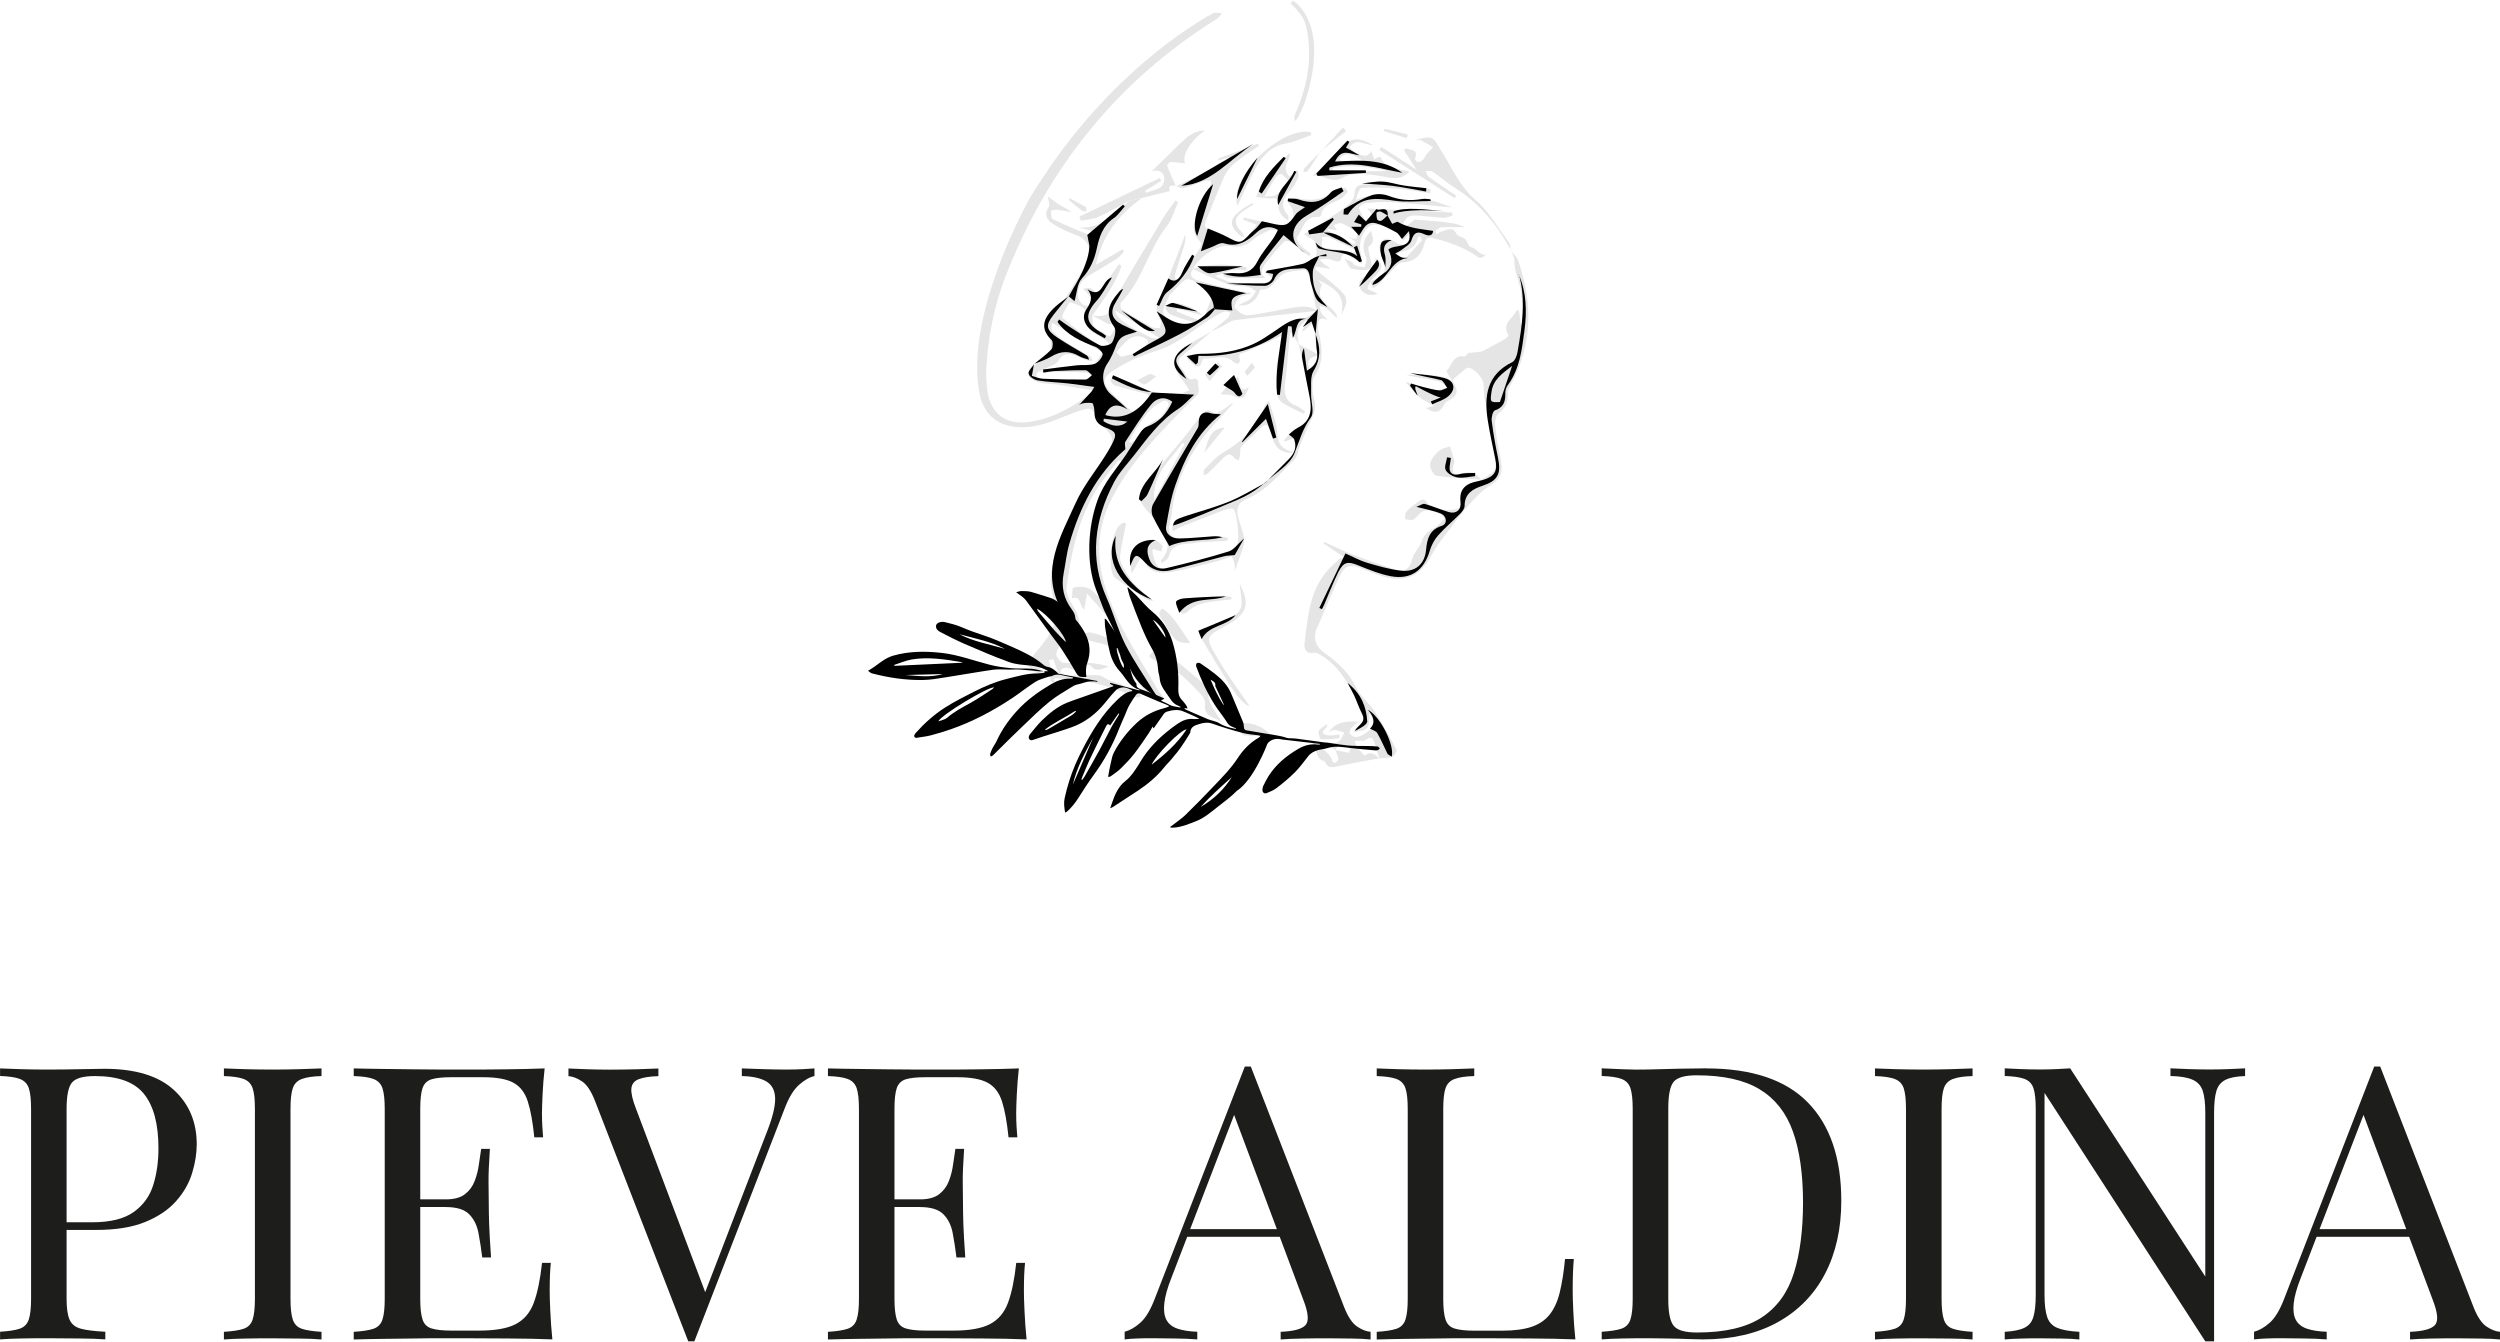 <svg id="Layer_2" xmlns="http://www.w3.org/2000/svg" viewBox="0 0 326.59 175.15" width="326" height="175"><defs><style>.cls-1{fill:#e5e5e5;}.cls-2{fill:#1d1d1b;}</style></defs><g id="LOGO"><path class="cls-2" d="m0,139.49c.7.03,1.62.07,2.75.1,1.13.03,2.25.05,3.35.05,1.57,0,3.07-.02,4.5-.05,1.43-.03,2.45-.05,3.05-.05,4.03,0,7.05.92,9.05,2.75,2,1.83,3,4.2,3,7.1,0,1.2-.2,2.46-.6,3.77-.4,1.32-1.09,2.53-2.08,3.65-.98,1.12-2.33,2.03-4.02,2.73-1.7.7-3.85,1.05-6.45,1.05h-4.8v-1h4.3c2.37,0,4.18-.45,5.43-1.35s2.1-2.08,2.55-3.55c.45-1.47.67-3.05.67-4.75,0-3.17-.62-5.53-1.88-7.1-1.25-1.57-3.39-2.35-6.42-2.35-1.53,0-2.53.28-3,.85-.47.57-.7,1.72-.7,3.45v24.8c0,1.2.12,2.1.38,2.7s.74,1,1.48,1.2c.73.2,1.8.33,3.2.4v1c-.87-.07-1.97-.11-3.3-.12-1.33-.02-2.68-.03-4.05-.03s-2.52,0-3.65.03c-1.13.02-2.05.06-2.75.12v-1c1.13-.07,1.99-.2,2.57-.4.58-.2.98-.6,1.18-1.2.2-.6.3-1.5.3-2.7v-24.8c0-1.23-.1-2.14-.3-2.73-.2-.58-.59-.98-1.18-1.2-.58-.22-1.44-.34-2.57-.38v-1Z"/><path class="cls-2" d="m42,139.49v1c-1.13.03-1.99.16-2.57.38-.58.22-.98.62-1.18,1.2-.2.58-.3,1.49-.3,2.73v24.8c0,1.2.1,2.1.3,2.7.2.6.59,1,1.18,1.2.58.2,1.44.33,2.57.4v1c-.77-.07-1.72-.11-2.88-.12-1.15-.02-2.31-.03-3.47-.03-1.3,0-2.52,0-3.65.03-1.13.02-2.05.06-2.75.12v-1c1.13-.07,1.99-.2,2.58-.4.58-.2.98-.6,1.17-1.2.2-.6.3-1.5.3-2.7v-24.8c0-1.23-.1-2.14-.3-2.73-.2-.58-.59-.98-1.17-1.2s-1.44-.34-2.58-.38v-1c.7.03,1.62.07,2.75.1s2.35.05,3.65.05c1.17,0,2.33-.02,3.47-.05,1.15-.03,2.11-.07,2.88-.1Z"/><path class="cls-2" d="m71.15,139.49c-.13,1.17-.22,2.3-.27,3.4-.05,1.1-.08,1.93-.08,2.5,0,.6.02,1.17.05,1.72.03.55.07,1.01.1,1.38h-1.15c-.2-1.97-.48-3.53-.85-4.68-.37-1.15-.99-1.97-1.88-2.45-.88-.48-2.21-.72-3.97-.72h-4.15c-1.13,0-1.99.09-2.57.27-.58.18-.98.57-1.18,1.15-.2.58-.3,1.49-.3,2.73v24.8c0,1.2.1,2.1.3,2.7.2.6.59.99,1.18,1.17.58.18,1.44.28,2.57.28h3.65c2.1,0,3.69-.28,4.78-.85,1.08-.57,1.87-1.49,2.35-2.78.48-1.28.84-3.03,1.08-5.22h1.15c-.1.9-.15,2.1-.15,3.6,0,.63.02,1.54.08,2.72.05,1.18.14,2.41.27,3.68-1.7-.07-3.62-.11-5.75-.12-2.13-.02-4.03-.03-5.7-.03h-2.82c-1.15,0-2.39,0-3.73.03-1.33.02-2.68.03-4.05.05-1.37.02-2.67.04-3.9.08v-1c1.13-.07,1.99-.2,2.58-.4.58-.2.98-.6,1.17-1.2.2-.6.3-1.5.3-2.7v-24.8c0-1.23-.1-2.14-.3-2.73-.2-.58-.59-.98-1.17-1.2s-1.44-.34-2.58-.38v-1c1.23.03,2.53.06,3.9.07,1.37.02,2.72.03,4.05.05,1.33.02,2.58.03,3.73.03h2.82c1.53,0,3.28,0,5.23-.03,1.95-.02,3.69-.06,5.22-.12Zm-8.6,17.1v1h-9.15v-1h9.15Zm1.45-6.6c-.13,1.9-.19,3.35-.18,4.35s.03,1.92.03,2.75.02,1.75.05,2.75.12,2.45.25,4.35h-1.15c-.13-1.07-.29-2.11-.48-3.12-.18-1.02-.58-1.85-1.2-2.5-.62-.65-1.66-.97-3.12-.97v-1c1.1,0,1.94-.22,2.53-.67.58-.45,1.01-1.02,1.28-1.73.27-.7.45-1.42.55-2.17.1-.75.2-1.43.3-2.03h1.15Z"/><path class="cls-2" d="m106.4,139.49v1c-.63.13-1.31.52-2.02,1.15-.72.63-1.36,1.7-1.92,3.2l-11.75,30.3h-.8l-12.2-31.45c-.5-1.27-1.07-2.11-1.7-2.52-.63-.42-1.22-.64-1.75-.67v-1c.67.03,1.49.07,2.47.1s1.94.05,2.88.05c1.3,0,2.52-.02,3.65-.05,1.13-.03,2.05-.07,2.75-.1v1c-1.13.03-1.99.17-2.58.4-.58.23-.9.64-.95,1.22-.05.58.14,1.44.58,2.57l9.3,24.65-.8.85,8.7-22.6c.7-1.8,1.03-3.21,1-4.22-.03-1.02-.42-1.74-1.15-2.18-.73-.43-1.8-.67-3.2-.7v-1c.97.03,1.95.07,2.95.1s1.93.05,2.8.05,1.58-.02,2.15-.05c.57-.03,1.1-.07,1.6-.1Z"/><path class="cls-2" d="m133.1,139.49c-.13,1.17-.22,2.3-.27,3.4-.05,1.1-.08,1.93-.08,2.5,0,.6.02,1.17.05,1.72.03.55.07,1.01.1,1.38h-1.15c-.2-1.97-.48-3.53-.85-4.68-.37-1.15-.99-1.97-1.88-2.45-.88-.48-2.21-.72-3.97-.72h-4.15c-1.13,0-1.99.09-2.57.27-.58.18-.98.57-1.18,1.15-.2.58-.3,1.49-.3,2.73v24.8c0,1.2.1,2.1.3,2.7.2.6.59.99,1.18,1.17.58.18,1.44.28,2.57.28h3.65c2.1,0,3.69-.28,4.78-.85,1.08-.57,1.87-1.49,2.35-2.78.48-1.28.84-3.03,1.08-5.22h1.15c-.1.9-.15,2.1-.15,3.6,0,.63.02,1.54.08,2.72.05,1.18.14,2.41.27,3.68-1.7-.07-3.62-.11-5.75-.12-2.13-.02-4.03-.03-5.7-.03h-2.82c-1.15,0-2.39,0-3.73.03-1.33.02-2.68.03-4.05.05-1.37.02-2.67.04-3.9.08v-1c1.13-.07,1.99-.2,2.58-.4.58-.2.98-.6,1.17-1.2.2-.6.3-1.5.3-2.7v-24.8c0-1.23-.1-2.14-.3-2.73-.2-.58-.59-.98-1.17-1.2s-1.44-.34-2.58-.38v-1c1.23.03,2.53.06,3.9.07,1.37.02,2.72.03,4.05.05,1.33.02,2.58.03,3.73.03h2.82c1.53,0,3.28,0,5.23-.03,1.95-.02,3.69-.06,5.22-.12Zm-8.6,17.1v1h-9.15v-1h9.15Zm1.45-6.6c-.13,1.9-.19,3.35-.18,4.35s.03,1.92.03,2.75.02,1.75.05,2.75.12,2.45.25,4.35h-1.15c-.13-1.07-.29-2.11-.48-3.12-.18-1.02-.58-1.85-1.2-2.5-.62-.65-1.66-.97-3.12-.97v-1c1.1,0,1.94-.22,2.53-.67.58-.45,1.01-1.02,1.28-1.73.27-.7.45-1.42.55-2.17.1-.75.2-1.43.3-2.03h1.15Z"/><path class="cls-2" d="m163.4,139.24l12.2,31.45c.5,1.27,1.07,2.11,1.7,2.53.63.42,1.22.64,1.75.68v1c-.67-.07-1.48-.11-2.45-.12-.97-.02-1.93-.03-2.9-.03-1.3,0-2.52,0-3.65.03-1.13.02-2.05.06-2.75.12v-1c1.7-.07,2.78-.36,3.25-.88.47-.52.37-1.62-.3-3.33l-9.3-24.85.8-.65-8.7,22.6c-.53,1.33-.85,2.46-.95,3.38-.1.92,0,1.64.28,2.17s.77.92,1.45,1.15c.68.23,1.54.37,2.58.4v1c-.93-.07-1.91-.11-2.93-.12-1.02-.02-1.96-.03-2.82-.03s-1.54,0-2.12.03c-.58.02-1.12.06-1.62.12v-1c.67-.17,1.35-.56,2.05-1.18.7-.62,1.33-1.67,1.9-3.17l11.75-30.3h.8Zm6.1,21.25v1h-14.9l.5-1h14.4Z"/><path class="cls-2" d="m192.59,139.49v1c-1.13.03-1.99.16-2.57.38-.58.22-.98.62-1.18,1.2-.2.58-.3,1.49-.3,2.73v24.8c0,1.2.1,2.1.3,2.7.2.6.59.99,1.18,1.17.58.18,1.44.28,2.57.28h3.65c1.57,0,2.84-.17,3.83-.5.98-.33,1.77-.86,2.35-1.58.58-.72,1.03-1.67,1.33-2.88s.53-2.67.7-4.4h1.15c-.1,1.03-.15,2.4-.15,4.1,0,.63.02,1.54.08,2.72.05,1.18.14,2.41.27,3.68-1.7-.07-3.62-.11-5.75-.12-2.13-.02-4.03-.03-5.7-.03h-2.82c-1.15,0-2.39,0-3.73.03-1.33.02-2.68.03-4.05.05-1.37.02-2.67.04-3.9.08v-1c1.13-.07,1.99-.2,2.58-.4.58-.2.98-.6,1.17-1.2.2-.6.3-1.5.3-2.7v-24.8c0-1.23-.1-2.14-.3-2.73-.2-.58-.59-.98-1.17-1.2s-1.44-.34-2.58-.38v-1c.7.03,1.62.07,2.75.1s2.35.05,3.65.05c1.17,0,2.33-.02,3.47-.05,1.15-.03,2.11-.07,2.88-.1Z"/><path class="cls-2" d="m222.89,139.49c5.97,0,10.4,1.49,13.3,4.47,2.9,2.98,4.35,7.26,4.35,12.83,0,3.63-.71,6.81-2.12,9.52-1.42,2.72-3.48,4.83-6.18,6.33-2.7,1.5-5.97,2.25-9.8,2.25-.5,0-1.17-.02-2-.05s-1.69-.06-2.58-.07c-.88-.02-1.69-.03-2.42-.03-1.17,0-2.32,0-3.45.03-1.13.02-2.05.06-2.75.12v-1c1.13-.07,1.99-.2,2.58-.4.58-.2.98-.6,1.17-1.2.2-.6.3-1.5.3-2.7v-24.8c0-1.23-.1-2.14-.3-2.73-.2-.58-.59-.98-1.17-1.2s-1.44-.34-2.58-.38v-1c.7.03,1.62.07,2.75.12,1.13.05,2.25.06,3.35.03,1.17-.03,2.48-.07,3.95-.1,1.47-.03,2.67-.05,3.6-.05Zm-1.25.9c-1.53,0-2.53.28-3,.85s-.7,1.72-.7,3.45v25c0,1.73.24,2.88.73,3.45.48.57,1.49.85,3.02.85,3.63,0,6.45-.66,8.45-1.97s3.4-3.24,4.2-5.78,1.2-5.62,1.2-9.25-.44-6.83-1.33-9.28c-.88-2.45-2.33-4.28-4.35-5.5s-4.76-1.82-8.22-1.82Z"/><path class="cls-2" d="m257.69,139.49v1c-1.13.03-1.99.16-2.57.38-.58.22-.98.62-1.18,1.2-.2.58-.3,1.49-.3,2.73v24.8c0,1.2.1,2.1.3,2.7.2.6.59,1,1.18,1.2.58.2,1.44.33,2.57.4v1c-.77-.07-1.72-.11-2.88-.12-1.15-.02-2.31-.03-3.47-.03-1.3,0-2.52,0-3.65.03-1.13.02-2.05.06-2.75.12v-1c1.13-.07,1.99-.2,2.58-.4.58-.2.98-.6,1.17-1.2.2-.6.3-1.5.3-2.7v-24.8c0-1.23-.1-2.14-.3-2.73-.2-.58-.59-.98-1.17-1.2s-1.44-.34-2.58-.38v-1c.7.03,1.62.07,2.75.1s2.35.05,3.65.05c1.17,0,2.33-.02,3.47-.05,1.15-.03,2.11-.07,2.88-.1Z"/><path class="cls-2" d="m293.29,139.49v1c-1.13.03-1.99.2-2.58.5-.58.3-.97.78-1.17,1.45-.2.67-.3,1.62-.3,2.85v29.85h-1.15l-21-32.45v26.4c0,1.2.11,2.14.33,2.83.22.68.65,1.17,1.3,1.45.65.28,1.62.46,2.92.53v1c-.6-.07-1.38-.11-2.35-.12-.97-.02-1.88-.03-2.75-.03s-1.67,0-2.53.03c-.85.02-1.56.06-2.12.12v-1c1.13-.07,1.99-.24,2.58-.53s.98-.77,1.17-1.45c.2-.68.3-1.62.3-2.83v-24.3c0-1.23-.1-2.14-.3-2.73-.2-.58-.59-.98-1.17-1.2s-1.44-.34-2.58-.38v-1c.57.03,1.28.07,2.12.1.85.03,1.69.05,2.53.05.73,0,1.43-.02,2.1-.05s1.27-.07,1.8-.1l17.65,27.2v-21.4c0-1.23-.11-2.18-.33-2.85-.22-.67-.65-1.15-1.3-1.45-.65-.3-1.62-.47-2.92-.5v-1c.6.03,1.39.07,2.38.1.98.03,1.89.05,2.72.05s1.73-.02,2.58-.05c.85-.03,1.54-.07,2.08-.1Z"/><path class="cls-2" d="m310.94,139.24l12.2,31.45c.5,1.27,1.07,2.11,1.7,2.53.63.42,1.22.64,1.75.68v1c-.67-.07-1.48-.11-2.45-.12-.97-.02-1.93-.03-2.9-.03-1.3,0-2.52,0-3.65.03-1.13.02-2.05.06-2.75.12v-1c1.7-.07,2.78-.36,3.25-.88.47-.52.37-1.62-.3-3.33l-9.3-24.85.8-.65-8.7,22.6c-.53,1.33-.85,2.46-.95,3.38-.1.92,0,1.64.28,2.17s.77.92,1.45,1.15c.68.23,1.54.37,2.58.4v1c-.93-.07-1.91-.11-2.93-.12-1.02-.02-1.96-.03-2.82-.03s-1.54,0-2.12.03c-.58.02-1.12.06-1.62.12v-1c.67-.17,1.35-.56,2.05-1.18.7-.62,1.33-1.67,1.9-3.17l11.75-30.3h.8Zm6.1,21.25v1h-14.9l.5-1h14.4Z"/><path class="cls-1" d="m133.87,27.02c.66-1.35,1.51-2.61,2.34-3.87,10-15.28,22.32-21.53,22.32-21.53.32-.12.74.02,1.11.05-.23.25-.43.56-.71.73-13.01,8.15-22.12,19.51-27.63,33.78-1.45,3.77-2.21,7.73-2.45,11.77-.06.98.02,1.97.13,2.94.35,2.94,2.34,4.55,5.29,4.17,3.18-.41,5.88-1.92,8.71-4.11-1.83-.3-3.33-.57-4.84-.79-.81-.12-1.65-.09-2.43-.3-.51-.13-1.35-.62-1.32-.84.09-.57.5-1.14.92-1.59.55-.59,1.34-.98,1.79-1.63.26-.37.26-1.19.02-1.61-.88-1.6-1.03-2.62.41-3.69,2.05-1.52,2.79-3.88,4.3-5.74,1.03-1.26.69-3.46-1.24-4.14-1-.35-1.98-.82-2.88-1.36-.86-.52-1.45-1.21-.69-2.33.18-.27-.08-.83-.15-1.37.59.43,1.07.84,1.61,1.16.5.3,1.06.52,1.52.93-.63-.12-1.26-.26-1.9-.34-.27-.03-.55.09-.83.14.07.37.03.98.24,1.08,1.54.75,3.13,1.41,4.72,2.07.1.04.31-.16.46-.24-.12-.13-.22-.34-.36-.38-.42-.11-.86-.16-1.32-.34,2.94.19,4.59-1.95,6.55-3.51.53-.11,1.06-.22,1.59-.33-2.93,2.14-5.14,4.77-5.98,8.71,1.33-.78,2.4-1.4,3.46-2.02l.22.27c-.31.32-.57.71-.93.94-1.24.79-2.51,1.52-3.76,2.28-1.43.86-1.82,2.82-.71,3.72.21.17.81.23.87.13.17-.29.32-.77.18-1.03-.22-.44-.67-.76-1.02-1.14.47-.16.98-.19,1.21.05.62.66.93.36,1.32-.21.7-1.04,1.44-2.05,2.16-3.07.11.07.22.14.34.21-.79,2.43-2.38,4.44-3.82,6.52.05.44-.03.96.18,1.3.21.35.67.61,1.07.78.47.2.98,1.19,1.51-.06.5-1.16-.55-.81-.93-1.06-.59-.38-1.24-.67-1.87-.99,1.35.2,2.54.13,2.66-1.66,0-.07.09-.13.14-.2,2.17-3.64,4.33-7.28,6.52-10.91.48-.79,1.06-1.51,1.6-2.26.11.08.22.15.33.23-.49,1.07-.79,2.27-1.5,3.17-2.39,3.06-3.16,7.07-5.93,9.9-.15.15-.13.77.01.87,1.3.84,2.63,1.63,3.99,2.38.29.16.7.09,1.06.13.03-.37.22-.85.06-1.11-.76-1.18-.49-2.23.17-3.32.33-.55.52-1.2.76-1.81.77-1.99,1.54-3.97,2.31-5.96.11.63-.05,1.17-.22,1.7-.38,1.17-.77,2.33-1.12,3.51-.06.2.05.45.08.68.23-.13.55-.2.69-.39.87-1.25,1.72-2.52,2.53-3.8.12-.2.14-.66,0-.79-1.26-1.2-.87-2.56-.34-3.87.46-1.14,1.09-2.2,1.62-3.31.11-.23.1-.51.15-.77-.28,0-.58-.07-.83.01-.93.3-1.84.69-2.79.95-.28.08-.64-.18-.96-.28l-.02.03c2.38-1.13,4.77-2.26,7.15-3.39-.05-.13-.11-.26-.16-.39-.47.13-.94.26-1.42.4-.03-.08-.05-.15-.08-.23,1.75-.65,3.49-1.31,5.24-1.96.04.09.08.17.12.26-1.1.78-2.25,1.51-3.29,2.38-.54.45-1,1.08-1.28,1.72-.83,1.86-1.56,3.76-2.33,5.64-.3.74-.24,1.12.72,1.32.97.21,1.88.76,2.78,1.23.87.45,1.6.64,2.14-.45.26-.53.63-1,.95-1.5-.58-.22-1.17-.45-1.75-.67.02-.09.04-.18.06-.27,1.38.3,2.75.66,4.15.86.66.09,1.66.11,1.98-.28.54-.64.5-1.61-.22-2.34-.11-.12-.2-.47-.18-.48.28-.14.58-.34.86-.33.64.03,1.28.23,1.93.24,1.26.02,2.41-.3,3.38-1.21.3-.28.86-.31,1.32-.36.11-.01.41.5.37.55-.29.35-.61.72-1,.95-.95.55-2.22.69-2.48,2.07-.02.11-.24.26-.35.25-1.9-.14-2.02,1.65-2.82,2.67-.11.14.19.74.44,1,.41.43.93.76,1.4,1.14-.08.11-.16.22-.24.32-.79-.62-1.57-1.28-2.39-1.85-.22-.15-.76-.19-.9-.04-.79.83-1.51,1.72-2.24,2.61-.63.77-1,1.55-.15,2.14-1.42,0-2.96.01-4.5,0-.4,0-.8-.11-1.2-.46.72-.05,1.44-.16,2.16-.12,1.17.07,1.88-.4,2.47-1.41.68-1.15,1.6-2.16,2.37-3.26.18-.26.2-.64.3-.96-.36-.03-.77-.2-1.06-.07-.74.33-1.5.69-2.11,1.21-.9.79-1.8,1.14-3.02.88-1.52-.32-4.08,1.34-4.92,3.03,0,0,.05-.04.05-.04-.73.93.13,1.38.68,1.54,1.95.57,3.94.99,5.92,1.45.34.08.7.1,1.05.15-.55.33-1.2.26-1.55.54-.38.31-.81,1.24-.67,1.4.44.48,1.17,1.04,1.73.98,1.91-.2,3.78-.66,5.68-.98,1.13-.19,2.27-.37,3.31.37l.05.02c-3.58.4-7.16.76-10.73,1.22-.63.08-1.2.58-1.81.87-.44.21-.88.42-1.32.62.73-.59,1.48-1.16,2.19-1.79.18-.16.22-.47.33-.71-.26-.04-.56-.19-.78-.11-.46.16-.88.41-1.3.66-2.47,1.48-4.6,3.51-7.45,4.41-1.75.55-3.49,1.26-5.07,2.19-2.38,1.4-2.32,1.99-.53,3.74.73.71,1.49,1.38,2.27,2.04.11.09.45.06.56-.04.47-.44.9-.94,1.35-1.4.42-.44.46-.75-.23-.92-1.29-.32-2.59-.64-3.87-1.02-.27-.08-.45-.44-.68-.68.26-.16.58-.5.78-.44.85.25,1.71.56,2.5.96,1.71.87,3.47,1.5,5.41,1.38.57-.04,1.12-.4,1.68-.61-.28-.42-.51-.89-.84-1.26-1.44-1.62-1.43-3.02.27-4.34,1.05-.82,2.3-1.39,3.46-2.07-1.12.94-2.2,1.93-3.37,2.79-1.06.79-1.24,1.3-.34,2.29.41.45.5,1.56,1.6,1.03.04-.02.41.37.37.51-.13.6.45,1.16-.29,1.86-2.43,2.35-4.8,4.78-6.98,7.36-1.54,1.83-2.91,3.87-4.01,5.99-2.02,3.9-2.09,8.04-.65,12.16.58,1.66,1.23,3.31,2.06,4.86,1.48,2.76,3.13,5.44,4.71,8.15.04.07.11.12.16.18.22.29.44.58.65.87-.44-.1-.94-.11-1.33-.31-1.62-.85-2.52-2.25-3.29-3.89-.76-1.61-2.11-2.78-3.98-3.16-.52-.1-1.05-.22-1.53-.44-.23-.11-.34-.48-.5-.73.27-.08.57-.27.81-.22,1.51.31,2.94.78,3.88,2.14.12.18.33.3.68.32-.65-1.36-1.17-2.79-1.97-4.04-.76-1.19-1.82-2.19-2.93-3.49-.16.89-.26,1.41-.39,2.12-.64-.6-.37-1.89-1.58-1.49.05-.49.02-1.38.17-1.41.62-.12,1.36-.16,1.93.08.61.26,1.06.87,1.78,1.49-2.67-6.64-2.12-12.63,2.65-17.99-.13-.08-.26-.15-.4-.23-.78.98-1.62,1.92-2.33,2.94-2.87,4.12-3.88,8.89-4.51,13.74-.11.83.51,1.86,1.02,2.65.83,1.32.9,2.84-.04,4.01-.78.97-.69,1.33.45,1.84.07.03.18.02.23.08.2.2.38.42.56.63-.29-.05-.63-.04-.87-.18-.45-.27-.83-.66-1.28-.96-.31-.21-.67-.33-1.01-.5-.15.41-.48.86-.39,1.21.11.4.55.97.9,1.01.95.12,1.94-.06,2.91-.01,1.02.04,2.03.2,3.02.49-.82.32-1.64.84-2.38-.11-.08-.11-.54-.11-.65,0-.72.74-1.48.63-2.33.3-.21-.08-.54.04-.76.16-.12.07-.2.47-.16.49.26.16.57.37.86.37,1.35,0,2.7-.12,4.04-.06.47.02.92.44,1.4.64.56.23,1.16.36,1.7.61.84.39,1.64.85,2.46,1.3.03.02-.01.29-.04.29-.23.02-.5.09-.69,0-3.28-1.46-6.68-2.35-10.29-2.41-.08,0-.16-.02-.24-.03-.02.22-.05.43-.07.65-.16-.13-.41-.24-.46-.41-.07-.21.13-.56.02-.7-.32-.41-.73-.76-1.1-1.13-.12.09-.23.18-.35.28.15.39.29.79.5,1.33-.43-.34-.76-.6-1.1-.86-1.35-1.07-1.2-.95-.11-2.26,1.17-1.41,2.46-2.85,2.84-4.72.15-.75-.05-1.63-.27-2.4-.44-1.58-.52-3.13-.1-4.73,1.26-4.76,3.13-9.23,6.21-13.14.43-.54.72-1.19,1.09-1.78.69-1.12.5-1.88-.51-2.75-.52-.45-1-1.06-1.23-1.7-.27-.74-.67-1.03-1.36-.84-.9.25-1.78.58-2.64.93-2.13.87-4.23,1.69-6.65,1.37-2.42-.32-3.8-1.75-4.41-3.89-2.28-9.97,5.84-24.76,5.84-24.76Zm1.63,21.52c1.96-.29,3.93-.58,5.89-.87.52-.08,1.17.03,1.54-.24.47-.34.72-.98,1.06-1.49-.36-.21-.73-.42-1.09-.64-1.6-.95-3.2-1.9-4.8-2.85-.22-.13-.46-.25-.69-.37,0,.36-.16.85.02,1.05.49.53,1.08,1,1.69,1.39,1.06.68,2.18,1.28,3.26,1.94.17.11.25.37.37.56-.21,0-.44.07-.63,0-.5-.17-.98-.4-1.48-.59-.95-.36-1.78-.48-2.4.65-.21.39-.84.57-1.29.81-.46.24-.94.44-1.41.66-.48.97.42.8.78.82,1.92.1,3.84.14,5.76.16.19,0,.37-.25.56-.39-.17-.17-.33-.48-.51-.5-.84-.09-1.7-.14-2.55-.14-1.36-.01-2.72.02-4.08.03Zm18.29-8.32c-.03.13-.05.25-.08.38.83.34,1.64.7,2.48,1.01.72.26,1.15,0,1.34-.77.17-.66.52-1.27.71-1.92.07-.22,0-.63-.16-.75-.92-.67-1.86-1.69-2.85-1.77-.7-.05-1.5,1.21-2.26,1.88-.03.03-.09.03-.1.06-.33.81-1.03,1.71-.89,2.43.22,1.09,2.6,1.73,3.91,1.24-1.04-.34-2.01-.61-2.94-.99-.31-.12-.5-.52-.75-.79.3-.24.57-.61.91-.7.86-.24,3.21.72,3.96,1.57-1.15-.3-2.22-.59-3.29-.87Zm-11.99.93c.26-.87-.46-1.16-1.15-1.45-.31-.13-.9-.35-.95-.27-.38.65-1.09,1.82-.93,1.96,1.48,1.3,3.08,2.47,4.73,3.56.36.24,1.04-.01,1.57-.04-.37-.3-.71-.65-1.12-.88-1.12-.62-2.34-1.13-2.15-2.88Zm5.69,16.45l.29.17c.16-.12.37-.2.47-.36.74-1.22,1.7-2.13,3.04-2.74.58-.27.92-1.1,1.33-1.71.08-.13.03-.48-.08-.56-.16-.12-.5-.18-.64-.09-.61.38-1.27.75-1.74,1.28-.7.79-1.28,1.69-1.87,2.57-.31.45-.53.97-.79,1.45Zm-1.68-11.7c.37.35.55.63.67.61,1.29-.25,2.55-.59,3.43-1.67.1-.12.05-.54-.07-.61-1-.64-1.94-.48-2.77.33-.39.38-.75.8-1.26,1.35Zm-.12-5.42q.08,1.35,4.6,3.51c.37.17.84.12,1.34.19-2.1-1.31-4.02-2.5-5.94-3.7Zm-8.14,47.56c.23-.08.46-.15.68-.23-.21-.6-.41-1.21-.64-1.8,0-.01-.57.17-.57.18.15.62.34,1.23.53,1.85Z"/><path class="cls-1" d="m160.91,72.56c-.65.23-1.29.51-1.96.68-2.02.51-4.04,1.09-6.09,1.42-1.28.2-2.66.12-3.36-1.38-.09-.19-.35-.31-.53-.46-.12.22-.24.43-.36.65-.23.41-.46.82-.76,1.35-.53-2.67.61-4.43,2.8-4.42.41,0,.86.45,1.2.78.11.1-.08.51-.14.78-.2-.07-.41-.13-.61-.19-.18-.05-.36-.09-.54-.14,0,.19-.01.39.03.57.43,1.95.84,2.3,2.86,1.88,2.08-.43,4.14-.99,6.17-1.62,1.95-.61,2.29-1.24,2.1-3.28-.03-.37-.05-.74-.11-1.1-.32-1.98-.39-2.03-2.18-1.35-1.68.64-3.35,1.29-5.02,1.95-.39.16-.75.41-1.19.65-.35-.89.3-1.34.93-1.63.85-.39,1.76-.67,2.68-.89,4.6-1.11,8.51-3.37,11.67-6.89.24-.27.41-.61.61-.91h0c.03-.07.1-.15.09-.22-.03-.55-.08-1.11-.13-1.66-.4.16-.8.31-1.19.47-.06-.05-.12-.1-.18-.16.33-.32.61-.77,1-.94,2.51-1.08,2.82-3.07,2.32-5.41-.45-2.07-.91-4.13-1.37-6.19.91.47,1.83.93,2.74,1.4-.39.12-.81.18-1.14.39-.2.12-.34.46-.36.71-.02.25.15.51.24.77.25-.18.58-.31.72-.55.24-.4.36-.88.53-1.33-.15-.31-.38-.61-.42-.94-.14-1.06-.22-2.13-.34-3.37-.56.5-.96.85-1.35,1.21-.05-.04-.09-.09-.14-.13.23-.42.46-.83.77-1.39-1.31.62-1.67,1.76-1.2,3.27-.36-.57-.71-1.15-1.05-1.68-.02.06-.13.3-.16.55-.21,2.12-.36,4.25-.63,6.36-.18,1.38.22,2.3,1.56,2.8.39.14.72.47,1.08.71-.06.1-.11.2-.17.3-.92-.46-1.88-.87-2.76-1.41-.34-.21-.69-.72-.69-1.09.02-1.86-.47-3.77.36-5.58.08-.19.19-.38.2-.58.03-.52.02-1.04.02-1.56-.42.2-.84.4-1.26.59-1.11.5-2.23.98-3.33,1.49-.44.21-1.27.13-.89,1.07.05.13-.13.49-.23.5-.2.02-.46-.07-.61-.21-1.17-1.13-2.55-.39-3.84-.44-.08,0-.23.14-.25.23-.24,1.09-.76.92-1.39.33-.22-.2-.43-.41-.65-.62.34-.19.66-.51,1.01-.54,1.34-.13,2.71-.04,4.04-.26,2.56-.42,4.97-1.16,7.04-2.95.94-.81,2.36-1.04,3.54-1.58.49-.22.93-.57,1.39-.85l-.05-.02c-.3-1.48-.57-2.96-.92-4.43-.08-.35-.45-.93-.63-.9-1.08.15-2.43.12-3.14.76-.81.73-1.2,1.88-2.58,1.83-.11,0-.24.46-.37.7-.55,1-1.39,1.47-2.54,1.35.45-.33,1.01-.46,1.44-.77.36-.25.57-.72.84-1.09-.37-.2-.72-.51-1.12-.58-.8-.15-1.68,0-2.42-.27-1.61-.59-3.16-1.36-4.73-2.05,0,0-.05.04-.05.04,2.35-.83,4.71-.69,7.07-.26,0,.14,0,.29,0,.43-.55-.04-1.13-.2-1.65-.09-.83.18-1.62.54-2.43.82.73.28,1.45.71,2.2.81,1.34.17,2.7.18,4.05.14.43-.01.85-.42,1.27-.64-.3-.24-.59-.47-1.12-.89,1.28-.27,2.41-.52,3.55-.74.36-.07.74-.06,1.1-.12,2-.3,2.57-1.07,1.97-2.97-.13-.42-.86-.64-1.45-1.05.46-.28,1.03-.6,1.57-.96,1.37-.9,2.77-1.77,4.07-2.76.47-.36.98-1.04.99-1.58,0-.93.53-1.19,1.17-1.22,1.46-.07,2.92-.05,4.37.02,1.1.06,2.19.25,3.28.41.38.05.75.16,1.13.25-.02.16-.05.31-.07.47-1.48-.21-2.96-.49-4.44-.61-1.49-.13-3-.2-4.48-.08-.35.03-.63.93-.78,1.57,2.08-.9,3.98-.89,5.94-.04.52.22,1.22.18,1.8.06,1.78-.37,3.29.44,4.87.96-2.68-.24-5.37-.52-8.05-.7-1.12-.07-2.26.03-3.38.15-.29.03-.82.52-.78.64.22.62.58,1.19.9,1.78.3-.23.76-.41.85-.71.07-.22-.35-.58-.65-1.02,3.71.18,7.39.35,11.06.52.02.13.04.27.06.4-.39.1-.78.3-1.16.29-1.14-.06-2.27-.22-3.41-.29-.39-.03-.85-.03-1.18.14-.3.16-.51.55-.69.88-.06.11.14.34.22.52.29-.23.58-.47.88-.7.15-.12.32-.33.47-.32,1.5.11,2.99.23,4.48.42.72.09,1.42.32,2.09.57-1.05,0-2.1-.03-3.14.02-.27.01-.54.28-.77.48-.05.04.08.28.13.43.24-.13.46-.33.71-.39.66-.14,1.37-.72,1.89.35.15.32.81.37,1.12.66.31.29.44,1,.74,1.05.66.12.93.72,1.47.92.15.06.33.06.49.09-.17.13-.33.32-.52.37-.17.05-.42-.01-.57-.12-1.73-1.24-3.69-1.9-5.72-2.42-.73-.19-1.02-.02-1.21.72-.35,1.38-1.14,2.34-2.72,2.41-.29.01-.63.19-.84.4-.83.82-1.61,1.69-2.43,2.52-.2.2-.5.31-.76.46-.11-.3-.21-.59-.32-.89l-.03.04c2.01-.61,2.38-1.52,1.48-3.5-.17-.37-.34-.88-.22-1.23.36-1.08,1.06-1.09,2.23-.29.34.23,1.02.31,1.34.12.33-.2.41-.81.61-1.25l-.28-.12c-.26.31-.52.63-.78.94-.27-.3-.58-.58-.8-.91-.43-.65-2.76-1.43-3.43-1.11-1.03.5-1.7,2.26-1.38,3.55.12.5.13,1.02.19,1.54-.42-.28-.84-.56-1.26-.83-.6-.39-1.27-1.12-1.53.31-.02.09-.35.19-.51.16-.4-.08-.77-.28-1.17-.33-.36-.04-.73.06-1.09.09.25.23.47.49.74.69.22.16.48.26.69.51-.61-.09-1.23-.18-1.84-.27-.05.1-.1.2-.15.31,1.02.85,2.06,1.67,3.05,2.55,1.26,1.13,1.33,1.71.34,3.42.67-2.54-.91-3.56-3.02-4.56.28.38.53.6.49.68-.95,2.04,1.1,2.58,1.86,3.76.08.13.15.28.1.54-.47-.44-.91-.91-1.41-1.31-.22-.17-.56-.19-.85-.28.08.33.1.71.27.99.18.29.51.5.82.86-1.13-.53-1.31.13-1.3.9,0,.44.16.88.25,1.32.37,1.77.44,3.46-.66,5.08-.32.47-.3,1.24-.28,1.86.04.81.43,1.64.32,2.42-.13.87-.65,1.68-1,2.52-.32.75-.65,1.5-.96,2.25-.25.63-.29,1.44-.73,1.87-1.95,1.91-3.69,4.1-6.31,5.2-1.18.5-1.33,1.44-1,2.54.22.75.5,1.48.67,2.24.09.42.1.91-.02,1.32-.33,1.1-.75,2.18-1.15,3.29.15-1.2-.42-1.93-.42-1.93m15.02-41.99c.24.15.47.33.73.43.18.07.39.04.59.05.02-.26.15-.68.03-.77-.6-.47-1.24-.93-1.93-1.23-.29-.13-.75.14-1.13.23.17.22.33.44.5.67-.41-.06-.81-.12-1.22-.18l-.03.18c1.15.61,2.31,1.23,3.46,1.84.08-.09.15-.18.23-.27-.41-.32-.82-.63-1.23-.95Zm1.02,2.32c.05-.12.1-.23.15-.35-1.19-.58-2.36-1.19-3.57-1.72-.25-.11-.62.04-.93.07.57.29-.48,1.26.62,1.39,1.25.14,2.49.4,3.73.61Zm6.49.94c.83-.89,1.61-1.7,2.35-2.55.06-.07-.16-.39-.25-.59-.12.13-.31.24-.34.38-.25,1.13-1.06,1.5-2.08,1.67-.2.03-.37.26-.56.4.2.16.4.32.87.69Z"/><path class="cls-1" d="m193.61,45.83c1.04-.56,2-1.06,2.95-1.6.21-.12.55-.46.52-.5-1.02-1.59.64-2.19,1.02-3.26.11,0,.22,0,.33,0l.25,1.79.31-.04c-.17-1.89-.04-3.89-.64-5.63-.32-.93-.53-1.73-.51-2.68,0-.41-.3-.83-.46-1.25l-.02.03c.32.4.78.74.94,1.19,1.95,5.54,1.94,10.99-.93,16.27-.19.35-.4.77-.38,1.15.04,1.11-.28,1.93-1.23,2.63-.37.27-.5,1.11-.44,1.66.14,1.42.42,2.83.7,4.24.4,1.97,0,2.69-1.68,3.74-.94.59-1.72,1.48-2.47,2.32-.81.9-1.54,1.87-2.26,2.85-.9,1.2-1.91,2.36-2.59,3.68-1.34,2.62-3.34,3.66-6.22,2.84-1.06-.3-2.08-.75-3.11-1.14-1.31-.49-2.03-.3-2.63.95-.87,1.81-1.61,3.67-2.41,5.51-.16.37-.29.75-.48,1.1-.7,1.32-.43,2.62.8,3.5,1.75,1.24,3.3,2.6,4.24,4.65.51,1.1,1.64,1.9,2.32,2.95,1.06,1.64,2,3.37,2.91,5.1.09.17-.29.8-.56.9-.52.19-1.12.14-1.69.2-.2-.63-.41-1.27-.59-1.9-.26-.92-.48-.99-1.31-.44-.13.09-.37.02-.56.03-.25.01-.5.03-.75.04.09.26.13.56.29.78.3.41.66.78.99,1.16.38-.43,1-.46,1.55,0,.13.1.24.22.37.33-1.82.34-3.65.64-5.45,1.05-.73.17-1.28.22-1.62-.56-.02-.04-.03-.1-.06-.11-1.33-.27-.85-1.68-1.8-2.52.53.1.86.07.94.2.53.87,1.64,1.26,1.89,2.36.02.09.31.22.35.19.17-.15.44-.38.41-.54-.05-.39-.25-.76-.39-1.14.59.12,1.18.23,1.77.35.05-.19.1-.38.15-.57-.47-.17-.93-.4-1.41-.46-.15-.02-.35.43-.53.66-.24-.15-.48-.3-.82-.51.52-.26,1.03-.41,1.4-.72.29-.25.41-.69.6-1.05-.43-.12-.86-.28-1.3-.34-.18-.03-.4.15-.76.31.84-1.17,1.97-1.56,3.85-1.37-.37.34-.68.57-.91.86-.13.17-.24.5-.16.64.12.21.4.43.64.47.83.14,2.47-1.02,2.5-1.84.02-.43-.32-.88-.6-1.27.04,2.05-.08,2.21-1.98,2.49.03-.12.02-.26.08-.31.4-.35,1.13-.66,1.15-1.02.04-.77-.1-1.67-.49-2.33-1.37-2.31-2.5-4.84-4.94-6.31-.3-.18-.68-.46-.96-.4-1.09.22-1.4-.47-1.31-1.22.45-3.76.69-7.59,3.86-10.4.5-.44.73-.88,1.51-.72-.96-.64-1.91-1.29-2.87-1.93.03-.07.06-.13.1-.2,1.14.52,2.27,1.09,3.44,1.54,1.98.75,3.96,1.5,5.99,2.1,1.05.31,1.79-.2,2.02-1.39.1-.49.47-.94.73-1.4.14-.25.36-.47.44-.73.3-.95.78-1.42,1.57-1.85.56-.31,1.02-.81,1.48-1.26.03-.03-.3-.58-.53-.66-.82-.26-1.66-.87-2.55-.18-.35.28-.61.71-1,.9-.28.13-.69-.02-1.05-.05.04-.31-.04-.73.13-.92.43-.49.94-.91,1.48-1.29.5-.35.96-.69,1.4.25.36.76,3.39,1.02,4.03.47.12-.1.17-.34.18-.52q.18-2.3,2.28-2.92c.15-.04.28-.16.42-.24,0,0-.04.04-.04.04,2.09-1.12,2.13-1.27,1.74-3.55-.38-2.18-.48-4.43-1.11-6.52-.27-.89-.21-1.66-.27-2.48-.06-.78-1.24-2.07-2.01-2.11-.22-.01-.47.28-.69.45-.47.38-.94.78-1.4,1.17,0,0-.01.05-.01.05-.25-.43-.8-1.16-.7-1.26.68-.7.81-2.11,2.27-1.88.15.02.43-.24.53-.44"/><path class="cls-1" d="m161.03,52.68c-1.54,1.78-3.29,3.43-4.58,5.38-1.8,2.7-3.08,5.69-3.38,9-.03.36-.14.72-.23,1.08-.38,1.47.16,2.22,1.7,2.17,1.47-.05,2.94-.26,4.41-.34.48-.03.96.13,1.44.2,0,.12-.02.25-.03.37-.99.06-1.99.13-2.98.19-.37.02-.75,0-1.1.08-1.36.31-3.12-.19-3.62,1.85-.08.31-.54.53-.87.84-.08-.23-.15-.34-.13-.37,1.81-1.96.38-3.51-.66-5.09-.38-.58-.87-1.09-1.31-1.62-.96-1.15-1.1-1.9-.19-3.08,1.68-2.16,3.48-4.22,5.22-6.33.67-.82,1.28-1.7,1.96-2.51.46-.55.84-1.42,1.85-.64.17.13.69-.09.98-.26.52-.3.99-.68,1.49-1.03.01.03.02.07.03.1Zm-10.24,12.59c1.32-2.44,2.64-4.89,3.95-7.33-.09-.05-.18-.1-.27-.15-1.61,2.28-4,4.14-3.68,7.48Z"/><path class="cls-1" d="m197.39,32.67c-1.79-3.45-4.22-6.31-7.56-8.37-.94-.58-1.75-1.35-2.67-1.96-.23-.16-.63-.06-.95-.08.15.26.23.61.45.77,1.17.84,2.37,1.64,3.57,2.45-.07.11-.14.21-.21.32-3.28-2.1-6.55-4.2-9.83-6.29.08-.14.17-.27.25-.41,1.51.98,3.03,1.96,4.62,2.99-.6-.92-1.14-1.74-1.67-2.56.11-.08.22-.15.33-.23.61.25,1.64.12,1.12,1.39-.03.07.24.37.38.39.2.02.47-.08.62-.23.22-.22.34-.55.54-.8.26-.32.55-.61.83-.91-.53-.3-1.05-.63-1.59-.9-.16-.08-.39-.01-.8-.01,2.59-.71,2.34-.43,3.64,1.67,1.29,2.07,2.25,4.39,4.26,6.11,1.76,1.5,2.97,3.66,4.37,5.55.22.29.19.76.28,1.14,0,0,.02-.02.02-.02Z"/><path class="cls-1" d="m179.36,18.87c-1.05.04-2.19-1.08-3.07.33,1.44,1.24,2.41,1.4,2.83.44.15.38.28.75.42,1.11.82-.53.7-.45,1.15.28.28.44.99.65,1.55.85.59.21,1.22.29,1.89.44-1.33,1.38-2.67.74-4.09.54-1.51-.21-3.36-.44-4.56.24-1.72.97-2.78-.6-4.07-.2.52-.44,1.04-.81,1.49-1.25.69-.7,1.33-1.45,1.99-2.18,1.43-1.58,2.47-1.74,4.48-.6Zm-5.26,3c0,.14.01.27.02.41h7.1c-2.49-.65-4.79-.85-7.12-.41Zm4.1-.84c-.92-.56-1.76-1.33-2.88-.73-.15.08-.24.29-.36.44.16.1.31.27.47.28.92.03,1.84.01,2.76.01Z"/><path class="cls-1" d="m149.17,25.79c-.53.11-1.06.22-1.59.33-1.37.72-2.71,1.51-4.12,2.15-.69.31-1.51.33-2.27.48-.06-.18-.11-.36-.17-.54,3.49-1.68,6.98-3.36,10.47-5.04.07.12.14.25.21.37-.7.43-1.41.86-2.11,1.29.06.09.11.17.17.26.95-.39,2.35-.42,2.34-1.8,0-1.06-.99-1.24-1.65-.98,1.18-1.15,2.48-2.46,3.82-3.74.84-.8,1.71-1.6,3.15-1.61-1.98,1.37-3.05,3.32-2.6,4.3-.59-.06-1.26-.16-1.93-.18-.15,0-.46.38-.42.48.34.9.75,1.77,1.13,2.65,0,0,.02-.03.02-.03-.49-.02-1.1-.18-.8.7-1.22.3-2.43.6-3.65.9Z"/><path class="cls-1" d="m159.58,94.27c-.83-.72-2.41-.57-2.16-2.49.09-.69-.98-1.61-1.64-2.3-.72-.77-1.53-1.48-2.41-2.06-.85-.56-1.84-.92-2.76-1.38-.19-.09-.34-.26-.51-.39.18-.19.35-.55.53-.56.59-.03,1.35-.15,1.75.15,1.81,1.37,3.53,2.88,5.27,4.34.09.07.18.22.17.32-.22,1.78,1.03,2.96,1.76,4.38Z"/><path class="cls-1" d="m169.09,59c-1.16.26-2.18-.24-2.68-1.34-.08-.19-.13-.39-.19-.58-.69-2.1-.71-2.1-2.25-.55-.59.59-1.28,1.09-1.81,1.72-.21.25-.11.74-.17,1.13-.04.23-.1.46-.16.69-.2-.11-.47-.17-.59-.34-.5-.67-.94-.47-1.41,0-.66.67-1.32,1.34-2,1.99-.15.15-.38.21-.57.31.02-.26-.06-.63.08-.78.78-.78,1.51-1.67,2.44-2.21,2.5-1.45,4.41-3.36,5.45-6.08.05-.14.19-.24.55-.7.43,1.59,1.04,2.9,1.08,4.22.04,1.64.86,2.23,2.22,2.52,0,0,0,0,0,0Z"/><path class="cls-1" d="m189.69,49.62s.01-.05.01-.05c.93,1.49.78,2.06-.68,2.78-.22.11-.36.43-.51.67-.59,1-1.37.78-2.24.18.39-.08.79-.17,1.13-.24-.65-.38-1.4-.7-2.01-1.19-.61-.5-1.08-1.17-1.79-1.97.93.27,1.67.5,2.42.71.51.14,1.03.37,1.54.37.54,0,1.07-.23,1.61-.36-.44-.28-.84-.72-1.32-.82-1.37-.3-2.77-.47-4.15-.78,2.02-.06,4.06-.26,5.97.71Z"/><path class="cls-1" d="m168.24,28.68c-.88-.49-1.3-1.22-1.24-2.19.04-.66-.2-.7-.78-.66-.7.05-1.41-.11-2.11-.18.28-.65.45-1.38.88-1.92,1.06-1.36,2.23-2.63,3.51-3.82.1.94-.89,1.42-.41,2.53.35.82.35.53.73.17.2-.2.48-.31.72-.46.02.35.16.76.03,1.03-.32.65-.68,1.32-1.17,1.84-.92.96-1.09,1.88-.2,2.93.1.11.12.3.15.45.01.07-.05.15-.1.29Zm-3.08-3.08c.69-.08,1.24.01,1.54-.22.61-.48,1.15-1.09,1.58-1.74.07-.11-.51-.73-.88-1.01-.09-.07-.58.2-.73.43-.51.76-.94,1.57-1.51,2.54Z"/><path class="cls-1" d="m147.11,68.32c-.27,1.4-.6,2.79-.79,4.2-.06.44.13.97.35,1.38,1.12,2.07,1.47,2.42,4.01,4.54-.33-.08-.71-.09-.98-.26-1.36-.89-2.68-1.82-4.02-2.75-.06-.04-.11-.12-.16-.19-.87-1.25-.37-5.69.76-6.74.14-.13.33-.21.5-.32.11.04.22.09.33.13Z"/><path class="cls-1" d="m193.44,62.62s.04-.04.04-.04c-1.96-.16-3.93-.23-5.86-.53-.36-.06-.88-1.04-.8-1.51.09-.61.62-1.24,1.12-1.69.37-.35.98-.44,1.49-.64.19.66.42,1.31.56,1.98.05.21-.17.47-.18.7-.01.29-.03.73.13.84.24.15.67.17.96.07,1.17-.39,2.01-.14,2.56.84Z"/><path class="cls-1" d="m161.96,76.2c1.34,2.58.98,3.81-1.35,5.19-.14.08-.29.16-.43.24-2.67,1.44-2.77,1.5-1.2,4.16,1.36,2.31,2.97,4.47,4.27,6.4-.59-.17-1.35-.85-2.65-2.88-1.26-1.96-2.43-3.98-3.65-5.97-.46-.75-.45-1.22.56-1.46.83-.19,1.64-.53,2.41-.89,2.35-1.1,2.51-1.43,2.12-3.97-.04-.27-.06-.55-.09-.82Z"/><path class="cls-1" d="m171.32,17.56c-1.13.38-2.23.9-3.39,1.11-2.07.36-3.14,1.8-4.02,3.44-.8,1.5-1.49,3.07-2.27,4.69-1.13-4.02,5.87-10.36,9.57-9.63.04.13.08.26.11.39Z"/><path class="cls-1" d="m170.54,13.06c-.25.77-.65,1.5-1,2.23-.08.17-.26.29-.4.44-.01-.22-.09-.46-.03-.65.16-.5.4-.99.59-1.48,1.16-3.04,1.65-6.16,1.09-9.4-.3-1.76-.6-2.23-2.18-3.84.09-.12.18-.24.27-.36,0,0,4.98,2.65,1.66,13.06Z"/><path class="cls-1" d="m160.85,78.22c-.6.07-1.19.13-1.79.2-1.44.17-2.89.31-3.98,1.47-.15.16-.68.23-.75.14-.31-.46-.55-.97-.75-1.49-.01-.04.48-.38.75-.4,1.79-.16,3.59-.28,5.39-.38.38-.02.78.1,1.17.16-.01.1-.02.2-.04.3Z"/><path class="cls-1" d="m155.48,83.9c-1.58.11-2.2-.29-3.3-2.51-.29-.59-1.28-1.22-.34-1.95.1-.08,1.07.78,1.48,1.33.79,1.02,1.46,2.12,2.16,3.14Z"/><path class="cls-1" d="m166.15,96.03c-1.24,0-2.41.07-3.57-.04-.37-.04-.69-.57-1.03-.88.31-.26.61-.74.92-.74,1.44,0,2.66.59,3.68,1.66Z"/><path class="cls-1" d="m179.13,30.06c.14.83.56,1.46-.31,2.05-.19.13.05.99.18,1.49.16.62.42,1.32-.38,1.54-.62.16-1.35,0-2.01-.1-.19-.03-.35-.32-.49-.52-.17-.25-.31-.52-.46-.79.31.13.64.23.94.4.17.1.24.39.4.44.42.14.86.2,1.29.29.07-.44.33-.96.18-1.3-.57-1.26-.51-2.35.67-3.5Z"/><path class="cls-1" d="m179.05,36.62c-.14.35-.47.97-.39,1.02.42.29.94.46,1.33.62-1.05.54-2.46-.11-2.41-1.3.01-.3.29-.69.56-.85,1.36-.77,1.66-1.21,1.55-2.52.93.62,1,1.36.22,2.12-.31.3-.59.63-.88.94,0,0,.04-.04.04-.04Z"/><path class="cls-1" d="m159.45,51.44c.38-.48.93-1.21,1.54-1.91.17-.19.48-.25.73-.37.09.25.24.5.24.76.02.86.36,1.12,1.18.59-.53,1.52-.82,1.62-2.1,1.09-.48-.2-1.07-.12-1.59-.16Z"/><path class="cls-1" d="m158.01,49.69c-.32-.45-.62-.78-.58-.82.51-.57,1.05-1.1,1.63-1.6.03-.03.38.31.59.47-.5.59-.99,1.19-1.63,1.95Z"/><path class="cls-1" d="m157.3,59.08c.52-1.34.53-3.15,2.7-3.31-.97,1.19-1.84,2.25-2.7,3.31Z"/><path class="cls-1" d="m175.01,96.36c-.8.06-1.61.19-2.41.14-.15,0-.45-.8-.33-1.06.18-.38.69-.61,1.08-.91.26.54-1.48,1.19.17,1.45.46.07.96-.07,1.44-.11.02.16.03.33.05.49Z"/><path class="cls-1" d="m163.73,26.64c-.43.27-.88.53-1.29.82-1.27.91-1.31,1.67-.23,2.77.19.19.26.48.39.73-.26-.14-.58-.22-.78-.42-1.24-1.22-1.2-2.02.19-3.1.5-.38,1.06-.68,1.59-1.01l.12.21Z"/><path class="cls-1" d="m172.54,19.72c.96-1.05,1.93-2.09,2.89-3.14.14.15.28.3.42.45-1.11.89-2.23,1.77-3.34,2.66l.02.03Z"/><path class="cls-1" d="m163.54,47.32c.21.32.42.55.39.59-.3.38-.64.73-.97,1.09-.13-.17-.4-.43-.36-.49.25-.39.56-.73.95-1.19Z"/><path class="cls-1" d="m172.52,19.69c-.56.87-1.12,1.74-1.71,2.59-.07.11-.35.08-.53.11.04-.17.03-.4.13-.51.7-.74,1.42-1.45,2.13-2.17,0,0-.03-.03-.03-.03Z"/><path class="cls-1" d="m139.72,25.81c.71.38,1.44.75,2.13,1.16.09.06.05.35.07.53-.18,0-.42.06-.54-.03-.61-.45-1.18-.95-1.77-1.42.04-.08.07-.15.11-.23Z"/><path class="cls-1" d="m180.85,16.74c1.02.25,2.03.49,3.05.74-.04.16-.09.32-.13.49-1-.31-1.99-.62-2.99-.94.03-.1.05-.19.08-.29Z"/><path class="cls-1" d="m151.04,49.1c-.65.46-1.05.88-1.53,1.03-.23.08-.63-.34-.95-.54.55-.28,1.09-.58,1.66-.81.13-.05.36.13.82.31Z"/><path d="m173.05,96.91l-3.68-.5c-.26-.04-.53-.03-.79-.05-.14,0-.3,0-.43-.04-1.2-.4-2.47-.48-3.7-.72-.53-.1-1.06-.18-1.59-.27-.22-.04-.33-.13-.35-.36-.01-.26-.04-.52-.14-.77-.5-1.22-1.03-2.44-1.53-3.66-.44-1.07-1.21-1.87-2.09-2.57-.63-.5-1.29-.96-1.96-1.41-.11-.07-.35-.08-.44-.01-.09.07-.13.3-.08.43.64,1.75,1.41,3.43,2.41,5,.51.8,1.14,1.53,1.63,2.33.28.46.72.57,1.15.75-.01.03-.02.05-.03.08-.17-.04-.35-.07-.52-.11-.46-.1-1.18-.34-1.57-.6-.47-.31-1.05-.35-1.56-.57-.55-.24-1.1-.47-1.65-.71-.42-.18-.84-.36-1.26-.55-.06-.03-.11-.07-.15-.17.11,0,.22.02.42.03-.07-.16-.1-.3-.18-.41-.18-.25-.37-.5-.59-.73-.39-.41-.46-.91-.44-1.43.08-2.09-.15-4.13-.76-6.14-.47-1.53-1.37-2.89-2.61-3.9-.75-.61-1.37-1.38-2.05-2.08-.38-.38-.77-.75-1.16-1.12-.02.02-.05.04-.07.06.1.38.18.77.31,1.14.5,1.33.99,2.67,1.54,3.99.4.96.83,1.91,1.35,2.81.51.89.76,1.82.82,2.83.02.34.17.68.19,1.02.07,1.06.78,1.78,1.31,2.6.17.26.37.53.61.72.23.19.54.29.81.43l-.04.09c-1.39-.25-1.01-.18-1.84-.58l-.68-.32c.13-.08.26-.16.46-.27-.47-.2-.93-.42-1.4-.6-.57-.22-1.16-.41-1.73-.63-.28-.11-.57-.25-.52-.64,0-.04-.02-.09-.04-.12-.61-.74-.68-1.68-.96-2.55-.29-.92-.51-1.9-.95-2.75-.55-1.06-1.29-2.01-1.96-3-.04-.06-.12-.08-.24-.16.02.47,0,.88.07,1.28.18,1.09.35,2.19.63,3.26.25.93.71,1.78,1.39,2.49.08.08.14.17.21.26.61.83,1.16,1.73,2.27,2.02-.01.03-.03.05-.04.08-1.27-.33-2.54-.66-3.81-.99-.02.04-.03.08-.05.12.15.08.3.16.46.25-.02.04-.03.09-.05.09-1.41.5-2.82.99-4.23,1.49-.6.21-1.2.41-1.79.65-1.24.51-2.27,1.35-3.22,2.26-.58.56-1.07,1.22-1.6,1.84-.07.08-.12.19-.15.3-.09.31.14.57.46.48.47-.14.93-.32,1.4-.47,1.23-.4,2.48-.76,3.7-1.2,1.8-.64,3.24-1.77,4.43-3.25.45-.56.9-1.11,1.4-1.62.18-.18.48-.29.75-.33.5-.08.93.17,1.38.37-.05.08-.06.11-.07.11-.79.11-1.34.6-1.89,1.12-1.96,1.87-3.35,4.14-4.58,6.53-.68,1.31-1.27,2.67-1.71,4.08-.23.74-.44,1.5-.6,2.25-.13.6-.05,1.21.06,1.88.12-.06.2-.09.26-.14.57-.51,1.04-1.09,1.45-1.74.64-1.01,1.29-2.02,1.99-2.98,1.41-1.92,2.53-3.98,3.39-6.18.21-.54.46-1.07.69-1.6.2-.46.36-.94.6-1.38.26-.47.58-.92.88-1.36.12-.18.35-.24.55-.16.76.33,1.52.66,2.28.98.38.16.77.3,1.15.46.11.04.21.1.31.15,0,.03,0,.07,0,.1-.19.07-.38.15-.57.2-1.37.34-2.57.96-3.62,1.93-1.22,1.14-2.22,2.42-2.99,3.88-.22.42-.3.93-.41,1.4-.13.54-.22,1.09-.32,1.63,0,.04,0,.08.02.18.13-.05.25-.07.34-.14.45-.33.92-.64,1.31-1.03.61-.6,1.21-1.23,1.74-1.91.67-.86,1.27-1.78,1.89-2.68.18-.26.32-.55.49-.85.04.08.07.13.13.25.46-.66.89-1.29,1.34-1.91.1-.14.25-.24.41-.29.34-.1.7-.19,1.05-.2.31-.02.65,0,.94.12.63.23,1.23.53,1.84.8.12.05.23.12.41.22-.29.01-.5.05-.7.03-.84-.11-1.56.2-2.23.67-1.73,1.21-3.27,2.6-4.45,4.37-.22.33-.41.67-.62,1-.48.75-.95,1.49-1.68,2.06-.92.71-1.37,1.77-1.74,2.85-.07.21-.14.42-.24.71.17-.08.28-.12.37-.18,1.11-.72,2.22-1.44,3.32-2.17,1.24-.83,2.4-1.8,3.34-2.97.41-.51.91-.96,1.3-1.49,1.15-1.31,2.13-3.08,2.13-3.08.02-.76.62-.95,1.18-1.12.56-.17,1.13-.26,1.73-.04,1.29.45,2.6.86,3.93,1.2.61.16,1.24.22,1.87.29.14.01.25.04.46.09-.09.11-.12.19-.18.22-1.19.66-2.1,1.62-2.83,2.75-.88,1.34-2,2.46-3.09,3.61-1.21,1.27-2.43,2.53-3.69,3.75-.54.52-1.18.94-1.78,1.41-.07.05-.14.1-.21.15,0,.03.01.06.02.1.15,0,.31.02.46,0,1.03-.07,1.97-.48,2.92-.85,1.05-.41,1.87-1.14,2.73-1.81.88-.69,1.79-1.35,2.57-2.14,2.25-1.47,3.98-6.13,3.98-6.13,0,0,.49-.91,1.89-.58,1.64.18,3.29.38,4.93.57.02,0,.03.03.1.08-.15,0-.26.03-.36.02-.93-.13-1.77.11-2.56.58-1.53.9-2.87,2.01-3.84,3.53-.26.41-.48.86-.7,1.3-.07.15-.1.35-.1.52,0,.32.25.52.54.41.46-.19.94-.38,1.33-.68.82-.63,1.63-1.3,2.36-2.03.65-.65,1.19-1.41,1.77-2.14.35-.43.81-.65,1.32-.79.38-.1.78-.12,1.15-.24,1.06-.35,2.1-.12,3.15,0,1.03.12,2.07.2,3.1.29.11.01.23.02.33-.02.11-.04.19-.14.29-.21-.09-.09-.17-.26-.27-.27-.91-.09-1.82-.07-2.74-.08-1.06-.01-1.44-.09-2.24-.19-.66-.08-1.27-.22-1.95-.27m-26.94-3.78s.06.03.09.05c-.05.1-.1.21-.16.31-.28.46-.58.9-.83,1.37-.53.99-1.02,2.01-1.56,3-.64,1.18-1.31,2.34-1.97,3.51-.09.16-.22.3-.33.45l-.09-.06c.03-.1.06-.21.1-.3.37-.87.72-1.76,1.13-2.61.64-1.36,1.32-2.71,2-4.06.12-.24.29-.39.52-.08.37-.54.73-1.06,1.09-1.58Zm4.33,6.7c.51-1.25,3.82-4.63,4.56-4.62-1.24,1.9-2.88,3.29-4.56,4.62Zm6.41,5.51c1.25-1.41,2.66-2.64,4.06-3.9-1.03,1.64-2.4,2.92-4.06,3.9Zm-14.04-9.08c-.89,2.06-1.78,4.12-2.67,6.17.5-2.22,1.59-4.2,2.67-6.17Zm-2.33-3.47s.05.06.08.09c-.2.17-.38.38-.61.51-.99.6-2,1.18-3,1.77-.11.07-.24.1-.37.15-.02-.03-.03-.07-.05-.1,1.23-.94,2.65-1.57,3.94-2.42Zm19.37-.72c-.7-1.06-1.23-2.19-1.71-3.35.33.19.69.34.61.82,0,.05.05.12.08.18.33.71.66,1.43.99,2.14.03.06.02.14.03.21Zm-13.99-7.45s.07-.03.11-.05c.15.43.35.85.45,1.29.09.44.53.8.36,1.33-.31-.26-.91-1.99-.92-2.57Zm4.73-3.73c.68.32,1.7,1.74,1.65,2.33-.55-.78-1.09-1.54-1.65-2.33Z"/><path d="m138.27,87.93c-.35-.39-.88-.81-1.39-.89-.21-.03-.43-.15-.59-.29-1.28-1.08-2.79-1.76-4.31-2.43-1.14-.5-2.29-1.01-3.48-1.4-.98-.32-1.94-.66-2.88-1.07-.69-.3-1.44-.48-2.17-.66-.53-.13-1.1.09-1.16.42-.09.49.28.74.64.92,1.01.52,2.03,1.05,3.07,1.5,1.92.83,3.84,1.66,5.8,2.37.84.31,1.79.37,2.7.45.86.08,1.65.27,2.45.75-.23,0-.39,0-.55,0h0c.1.09.15.18-.05.2-.24.03-.49.09-.73.09-1.43-.02-2.78.39-4.15.73-1.45.37-2.82.95-4.15,1.62-1.31.66-2.64,1.33-3.88,2.12-1.4.9-2.65,2.01-3.77,3.26-.08.09-.16.19-.21.3-.1.22.06.42.29.38.6-.1,1.22-.16,1.81-.31.93-.24,1.85-.52,2.75-.84,2.82-.99,5.44-2.39,7.93-4.04,1.02-.68,1.98-1.46,3.02-2.12.49-.31,1.1-.45,1.66-.65.18-.06.39-.04.55-.13.42-.22.83-.19,1.27-.09.47.11.95.2,1.43.3,0,.04,0,.07,0,.11-.1.02-.19.05-.29.05-.97-.06-1.84.28-2.64.76-1.6.95-3.11,2.03-4.37,3.42-1.08,1.18-1.99,2.47-2.66,3.93-.15.33-.38.63-.55.96-.13.25-.23.51-.31.77-.03.09.04.22.07.33.09-.05.21-.07.28-.14.33-.31.65-.64.97-.96.92-.91,1.84-1.83,2.78-2.72,1.2-1.14,2.37-2.31,3.65-3.35.97-.78,2.07-1.4,3.14-2.06.28-.17.63-.2.96-.3.3-.09.6-.19.9-.25.26-.05.53-.04.79-.04.15,0,.3.04.45.06,0-.04.01-.07.02-.11l-5.08-.95Zm-8.41,1.78c-.07.08-.12.16-.18.2-.95.61-1.87,1.26-2.86,1.81-1.08.6-2.16,1.15-3.1,1.97-.28.24-.72.3-1.14.46.34-.82,6.44-4.5,7.29-4.44Zm-4.52-6.94c2.01.55,4.07.94,5.94,1.91-1.99-.6-4.07-.92-5.94-1.91Z"/><path d="m141.92,88.35c-.07-.62-.1-1.22.11-1.81.48-1.33.39-2.61-.27-3.88-.66-1.26-1.6-2.27-2.63-3.23-.11-.1-.21-.2-.31-.3-.48-.51-1.02-.93-1.7-1.14-.81-.24-1.61-.53-2.42-.75-.4-.11-.84-.1-1.26-.11-.2,0-.4.08-.7.15.34.25.59.42.83.61.17.14.34.29.47.47,1.07,1.46,2.12,2.93,3.19,4.39.51.7,1.06,1.36,1.53,2.08.64.98,1.25,1.98,1.83,3,.22.38.47.55.89.53.15-.01.31,0,.45,0Zm-2.67-4.53c-.5-.51-.99-.99-1.45-1.5-.73-.81-1.43-1.65-2.14-2.48-.08-.09-.11-.23-.2-.41,1.24.58,3.72,3.48,3.78,4.39Z"/><path d="m136.39,87.61c-.56-.11-1.12-.29-1.69-.33-.85-.07-1.72.01-2.57-.07-.95-.09-1.91-.21-2.83-.45-2.09-.53-4.12-1.31-6.27-1.55-2.14-.24-4.28-.24-6.38.37-.92.27-1.65.88-2.41,1.43-.24.17-.5.32-.84.54.19.13.33.29.5.33,2.17.57,4.38.9,6.62.87.99-.01,1.97-.18,2.95-.34,2.08-.32,4.16-.7,6.25-1,.72-.1,1.47-.01,2.2-.02.47,0,.94-.04,1.4,0,.85.06,1.69.15,2.53.23.17.01.35-.01.52-.02,0,0,0,.01,0,.01Zm-19.55-.72s-.02-.07-.03-.11c.76-.24,1.5-.57,2.28-.71,2.15-.36,4.28-.03,6.4.32.1.02.19.06.3.1-3.01.14-5.98.27-8.94.41Zm1.44,1.21c1.6-.04,3.2-.09,4.88-.13-1.66.49-3.28.24-4.88.13Z"/><path d="m142.54,51.12c.11-.09.17-.26.42-.65-1.25-.17-2.31-.34-3.39-.46-1.34-.15-2.7-.18-4.03-.4-.45-.07-1.09-.51-1.17-.88-.08-.36.46-.84.73-1.27l-.02-.02c-.08.48-.17.96-.28,1.58.48.13.97.36,1.47.38,1.84.08,3.69.11,5.54.1.29,0,.57-.38.85-.58-.28-.22-.56-.63-.85-.63-1.34-.03-2.67.04-4.01.1-.5.02-1,.14-1.5.21-.02-.14-.04-.27-.05-.41,1.47-.19,2.94-.39,4.42-.55.77-.08,1.6.05,2.31-.18.46-.15.92-.73,1.07-1.21.07-.22-.5-.85-.9-1-1.92-.74-3.77-1.54-5-3.27.07-.11.13-.22.2-.33.41.29.8.59,1.22.86,1.36.87,2.7,1.8,4.13,2.53.39.2,1.38-.05,1.59-.4.33-.55.57-1.61.27-2.01-1.27-1.71-.69-3.05.48-4.4.18-.21.32-.46.7-.58-.31.56-.6,1.13-.95,1.68-.83,1.31-.59,2.29.8,3,.65.33,1.32.62,1.95.91-.77.29-1.64.39-2.15.88-.53.5-.71,1.38-1.06,2.08-.19.39-.38.8-.63,1.15-.9,1.28-.77,3,.38,4.05.71.65,1.48,1.23,2.2,1.99-1.29-.79-2.28-.7-2.89.75,2.32.68,4.34-.3,6.1-2.97l-.02.02c1.78.09,3.56.18,5.53.28-.66.6-1.31,1.37-2.12,1.89-2.4,1.55-4.01,3.83-5.72,6.02-.91,1.16-1.97,2.26-2.64,3.55-2.55,4.88-3.25,9.91-.94,15.13.88,1.98,1.45,4.11,2.42,6.04,1.09,2.14,2.48,4.13,3.74,6.18.1.17.23.33.53.75-1.99-1.12-3.18-2.47-3.9-4.36-.84-2.18-1.76-4.35-2.84-6.42-.21-.4-.4-.82-.55-1.24-.32-.89-.76-1.98-.76-1.98-1.39-3.55-1.11-8.28.18-11.83.83-2.28,2.4-3.95,3.68-5.86.66-.98,1.26-2,1.93-2.97.19-.28.48-.59.79-.7,1.6-.58,2.64-1.71,3.34-3.27-1.1-.83-2.13-.41-2.76.36-1.24,1.51-2.28,3.19-3.35,4.83-.16.24-.02.68-.02,1.01-3.81,3.29-5.96,7.61-7.32,12.37-.36,1.25-.49,2.57-.74,3.85-.33,1.74-.01,3.3,1.09,4.75.73.95.5,2.02-.12,3-.31.48-.19,1.47-.54,2.05h0c.81-.86-.58-4.2-.78-5.14,0,0,0-.01,0-.02-2.76-5.08-.04-9.46,1.93-13.85.96-2.14,2.5-4.02,3.77-6.03.31-.49.62-.97.88-1.48.78-1.5.71-1.76-.82-2.35-.92-.36-1.39-.93-1.38-1.94,0-.43-.15-1.22-.31-1.24-.56-.07-1.27-.05-1.7.25m3.22,1.79c-.01.11-.03.23-.04.34,1.19.72,2.27.82,3.12.04-1.17-.15-2.12-.26-3.08-.38Z"/><path d="m198.39,35.73c1.03,2.38,1.09,4.85.76,7.35-.33,2.48-.6,4.99-2.15,7.11-.21.28-.36.69-.35,1.03.02,1.06-.15,1.9-1.35,2.3-.28.09-.49.93-.43,1.38.2,1.63.49,3.24.83,4.85.43,2.09-.04,2.97-2.04,3.63-1.28.42-2.33,1.02-2.33,2.63,0,.34-.31.75-.58,1.02-.95.96-2,1.83-2.89,2.84-.5.56-.87,1.3-1.09,2.03-.77,2.55-2.48,3.78-5.09,3.29-1.43-.27-2.82-.84-4.18-1.39-1.44-.59-1.97-.52-2.68.88-.69,1.39-1.24,2.86-1.86,4.29-.08.18-.18.35-.27.53-.11-.05-.23-.11-.34-.16,1.13-2.35,2.25-4.7,3.41-7.12,1,.44,1.86.92,2.79,1.2,1.44.43,2.9.85,4.39,1.04,1.92.25,3.18-.79,3.36-2.73.14-1.46.45-2.61,2.05-3.12.76-.24.69-1.26-.12-1.6-.91-.38-1.91-.54-3.2-.88.47-.17.84-.46,1.11-.38,1.05.3,2.06.74,3.11,1.06.97.3,1.68-.31,1.55-1.28-.19-1.4.41-2.29,1.78-2.64.4-.1.8-.17,1.2-.29,1.49-.45,1.88-1.15,1.57-2.67-.35-1.69-.72-3.38-.99-5.08-.5-3.17-.14-5.99,3.19-7.62.38-.19.63-.9.71-1.41.58-3.35,1.11-6.7.16-10.09Zm-2.45,16.71c.52-1.55,1.02-3.03,1.6-4.73-1.32,1.02-2.48,1.8-2.7,3.42-.18,1.31-.19,1.37,1.1,1.31Z"/><path d="m170.52,26.99c-.86-.3-1.57-.54-2.29-.79,0-.12.02-.23.03-.35.46.04.95-.02,1.37.12,1.61.56,3.02.49,4.23-.92.31-.36.92-.44,1.4-.65.09.16.17.33.26.49-.79.55-1.56,1.11-2.36,1.63-.82.54-1.63,1.08-2.48,1.57-2.15,1.26-2.42,3.43-.17,4.9-.87-.73-1.75-1.45-2.83-2.36-.96,1.21-2.06,2.5-3,3.89-.24.36,0,1.05.02,1.31-.66.07-1.46.23-2.26.24-.9.01-1.79-.1-2.71-.4.54-.03,1.09-.12,1.63-.07,1.32.12,2.26-.25,2.91-1.53.55-1.08,1.39-2.02,2.08-3.03.22-.33.39-.69.6-1.09-1.12-.65-2.05-.35-2.79.34-1.23,1.14-2.44,1.98-4.27,1.41-.5-.15-1.2.37-1.81.58-.41.15-.82.31-1.21.46.31-1.02.57-1.88.91-2.98.8.35,1.75.69,2.62,1.16,1.55.84,1.7.84,2.89-.45.25-.27.56-.48.82-.74.25-.26.46-.56.74-.91.41.09.89.2,1.36.31,1.74.41,2.03.27,3.06-1.21.25-.35.7-.56,1.25-.97Z"/><path d="m159.49,54.03c-3.14,2.49-4.7,5.74-5.91,9.16-.62,1.75-.92,3.63-1.24,5.47-.16.93.6,1.62,1.75,1.6,1.47-.02,2.94-.19,4.41-.28.4-.02.79,0,1.2.13-2.32.55-4.8.18-6.95,1.14-.69-1.22-1.5-2.51-2.16-3.89-.21-.44-.19-1.19.06-1.61,1.9-3.33,3.88-6.61,5.82-9.92.14-.23.12-.57.13-.86.04-.97.66-1.38,1.57-1.07.32.11.69.08,1.33.13Z"/><path d="m180.92,35.53c1.05-.83,1.02-1.86.45-3.01.86-.8,3.28.09,2.68-2.41-.38.43-.64.73-.9,1.03-.24-.29-.42-.7-.73-.86-.87-.46-1.75-.97-2.69-1.2-1.29-.32-1.67.88-2.19,1.62-.33-.37-.67-.75-1.03-1.15h1.3l.04-.31c-.29-.09-.58-.18-.96-.31.22-.35.42-.67.61-.98.35.33.65.61.94.89.44-.52.89-1.04,1.38-1.62.29.37,1.57-.59,1.46.87-.31-.19-.6-.41-.94-.54-.14-.05-.51.08-.52.15-.02.3,0,.63.11.92.04.1.4.21.51.14.3-.18.55-.46.82-.7.19.35.39.7.61,1.1.3-.12.6-.25.68-.28,1.53.88,3.07.94,4.67,1.2-.07.72-.64.68-1.18.42-.97-.45-1.37-.14-1.67.85-.15.48-.79.82-1.24,1.18-.26.21-.57.34-.86.5.28.18.55.41.86.52.23.08.52.02.79.07-2.32.24-2.61,3.02-4.62,3.52q-.07-.44,1.64-1.66v.02Z"/><path d="m170.93,41.6c-1.77-.21-1.4,1.44-2.04,2.46-.07-.63-.11-1.06-.16-1.5-.15-.01-.3-.03-.46-.04-.36,3-.71,6-1.07,8.99-.12-.01-.24-.03-.37-.04-.28-2.72.29-5.4.66-8.19-3.34,2.33-6.98,3.28-10.93,3.12-.03.35-.04.62-.09.89,0,.06-.11.11-.26.25-.3-.27-.6-.55-1.2-1.11.82-.14,1.3-.29,1.77-.29,2.45.01,4.84-.28,7.07-1.34.95-.45,1.83-1.06,2.71-1.66,1.32-.89,2.56-1.94,4.33-1.51,0,0,.03-.03.03-.03Z"/><path d="m183.18,22.49c-3.14-.57-6.29-1.69-9.52-.68,0,.12,0,.24-.01.36h4.78c0,.11,0,.22.01.33-2.11.13-4.21.27-6.32.4-.05-.1-.1-.2-.16-.31,1.36-1.44,2.72-2.87,4.07-4.31.08.06.16.13.24.19-.12.2-.24.4-.44.73.55.31,1.1.62,1.77,1-1.15-.1-2.35-1.04-3.19.82,3.11-.14,6.12-.45,8.76,1.45Z"/><path d="m142.04,30.61c1.68-1.42,3.17-2.69,4.67-3.96l.23.23c-.48.52-.88,1.15-1.45,1.54-1.42.97-1.88,2.42-2.21,3.96-.32,1.46-.85,2.73-1.93,3.89-.65.7-.68,1.99-.98,2.99-.11-.1-.44-.37-.77-.65,0,0,.02.02.02.02.62-1.13,1.34-2.21,1.85-3.39.44-1.03.82-2.15.84-3.24"/><path d="m158.71,40.32c-.33.36-.6.79-.99,1.05-1.2.79-2.4,1.58-3.67,2.24-1.94,1.01-3.94,1.92-5.91,2.87l-.17-.3c.91-.56,1.79-1.18,2.74-1.68,1.82-.96,1.9-1.1.97-2.89-.13-.25-.28-.49-.58-1.03.58.38.9.59,1.22.8,1.74,1.11,3.48,1.35,5.37-.61.25-.26.58-.45.87-.67.05.07.1.15.14.22Z"/><path d="m162.51,70.28c-.53.94-.94,1.67-1.21,2.15-.58.06-1.01.06-1.41.16-2.33.6-4.66,1.26-7,1.83-1.24.3-2.4-.05-3.26-.97-1.19-1.27-1.33-1.28-1.97.4-.34-2.14.9-3.51,3.32-3.39-1.35.61-1.19,1.58-.83,2.52.37.98,1.26,1.38,2.2,1.16,2.74-.65,5.47-1.35,8.15-2.18.68-.21,1.19-.98,2-1.69Z"/><path d="m173.3,33.39h-.96c-.32.72-.8,1.35-.84,2.02-.06.87.07,1.84.42,2.64.34.78,1.04,1.4,1.48,1.97-1.5-.77-1.47-.78-2.14-3.11-.22-.75-.04-2.08-1.22-1.94-1.25.15-2.85-.21-3.6,1.47-.17.39-.79.82-1.21.82-1.66,0-3.32-.14-4.97-.32,1.54,0,3.09-.02,4.63,0,.84.02,1.32-.3,1.42-1.24-.3-.06-.6-.11-.96-.18.09-.11.15-.24.22-.26,1.53-.29,3.07-.51,4.58-.86.58-.14,1.07-.61,1.63-.86.47-.2.98-.3,1.47-.44.02.1.03.19.05.29Z"/><path d="m165.25,63.03c1.04-1.04,2.07-2.09,3.11-3.13.72-.72,1.08-1.56.72-2.56-.09-.24-.4-.39-.71-.67.3-.23.7-.64,1.18-.88,1.68-.84,1.86-2.26,1.56-3.87-.32-1.73-.69-3.45-1-5.19-.08-.43-.01-.88.23-1.33.12.94.25,1.88.39,2.94,1.1-.64,1.48-1.38,1.32-2.45-.12-.77-.12-1.55-.17-2.33l-.02.02c.63,1.63.74,3.13-.25,4.77-.48.79-.29,2.01-.33,3.04-.03,1.04.46,2.4-.04,3.07-1.07,1.46-1.49,3.03-2.12,4.64-.61,1.57-2.55,2.63-3.9,3.91l.02.02Z"/><path d="m135.1,47.46c.76-.62,1.57-1.19,2.24-1.89.22-.23.25-1.02.05-1.22-1.54-1.48-1.19-2.85.5-4.39.54-.49,1.15-.89,1.73-1.34,0,0-.02-.02-.02-.02-.66.81-1.33,1.62-1.98,2.45-1.07,1.36-.99,1.96.51,2.97,1.22.81,2.51,1.53,3.77,2.29.16.1.3.23.36.6-.42-.15-.88-.23-1.25-.45-1.26-.75-2.44-.72-3.7.05-.68.41-1.48.64-2.22.94,0,0,.02.01.02.01Z"/><path d="m158.71,40.32c-.05-.07-.1-.15-.14-.22q-.07-1.68-2.39-3.3c2.1.45,4.43.95,6.61,1.42-1.86.37-2.13.7-1.8,2.25-.75-.05-1.51-.1-2.28-.15Z"/><path d="m188.22,51.84c-.68.27-.99.4-1.31.52.06.12.12.25.19.37.71-.34,1.53-.55,2.1-1.05,1.05-.9.83-2.02-.5-2.37-1.46-.38-3.01-.45-4.51-.66,1.35.38,2.72.58,4.05.92.34.09.55.67.82,1.02-.35.12-.72.36-1.05.33-.73-.08-1.44-.29-2.15-.46-.51-.13-1.02-.29-1.52-.44-.05.09-.09.19-.14.28.27.36.55.72.98,1.3-.09-.48-.45-.91-.23-1.24,0,0,2.68,1.47,3.27,1.47Z"/><path d="m186.89,26.18c-1.56,0-3.16.18-4.69-.04-2.36-.35-4.57-.62-6.09,1.78-.06.09-.39,0-.6,0,.04-.25-.01-.65.12-.72,1.16-.64,2.31-1.33,3.55-1.77.64-.23,1.53-.19,2.17.06,1.47.58,2.92.69,4.45.42.34-.06.71.02,1.07.04,0,.08.01.16.02.24Z"/><path d="m154.33,24.18c3.03-1.76,6.25-3.64,9.48-5.51-3.16,2.05-5.66,5.32-9.48,5.51Z"/><path d="m181.8,98.76c-.26-.18-.48-.25-.55-.39-.45-.89-.83-1.83-1.33-2.69-.15-.27-.6-.38-.95-.58.71-.66.57-1.49-.28-2.47,1.66.92,3.51,4.62,3.12,6.14Z"/><path d="m153.23,68.59c.14-.63.29-.8,1.42-1.18,1.97-.66,4-1.19,5.92-1.97,1.62-.66,3.12-1.6,4.68-2.41,0,0-.02-.02-.02-.02-.16.12-.32.25-.47.37-.93.74-1.94,1.34-3.03,1.8-2.6,1.1-7.56,3.18-8.5,3.4Z"/><path d="m144.33,44.12c-.68-.41-1.43-.74-2-1.27-.71-.65-.99-1.62-.45-2.46.57-.87,1.01-1.63.18-2.69,2.05,1.35,1.8-1.2,3.21-1.54-.75,1.17-1.26,2.22-2.01,3.05-1.52,1.69-1.63,2.94.76,4.24.17.09.31.23.47.35l-.16.31Z"/><path d="m145.75,69.92c-.45,3.92,1.73,6.19,4.71,8.32-4.04-1.45-6.32-5.18-4.71-8.32Z"/><path d="m156.4,30.75c-.93-1.56.32-5.33,2.08-6.77-.68,2.2-1.35,4.39-2.08,6.77Z"/><path d="m162.26,57.58c1.07-1.56,2.14-3.12,3.36-4.89.38,1.51.75,2.95,1.11,4.39-.14.04-.28.09-.43.13-.28-.78-.56-1.56-.92-2.58-1.1,1.09-2.1,2.09-3.1,3.08,0-.04-.01-.09-.02-.13Z"/><path d="m156.01,33.37c-.7,1.95-1.95,3.45-3.55,4.72-.51.4-.7,1.19-1.04,1.8-.11-.05-.22-.11-.33-.16.51-1.15,1.02-2.3,1.54-3.44.75.58,1.39.25,1.8-.77.33-.82.86-1.56,1.31-2.33.09.06.18.11.27.17Z"/><path d="m162.39,34.7c-1.45.33-2.83.74-4.24.91-.54.06-1.15-.44-1.72-.91h5.96Z"/><path d="m154.06,79.98c-.22-.69-.5-1.12-.41-1.46.06-.22.65-.4,1.01-.43,1.82-.14,3.65-.23,5.47-.26-1.93.75-4.31-.13-6.07,2.14Z"/><path d="m167.96,20.58c-1.05,1.54-2.1,3.08-3.14,4.62-.12-.08-.25-.17-.37-.25.55-1.87,1.93-3.19,3.24-4.54.09.06.18.11.27.17Z"/><path d="m176.05,89.14c1.81,1.43,2.44,3.15,2.56,5,.03.43-.94.93-1.6,1.26.33-.78,1.53-1.05.93-2.22-.4-.78-.68-1.62-1.04-2.41-.21-.46-.47-.9-.85-1.62Z"/><path d="m188.87,27.53c-2.66-.27-5.38-.58-6.82,0,0,.1,0,.2,0,.3,0,0,1.61-.75,6.83-.3Z"/><path d="m148.78,65.13c.23-2.27,2.34-3.46,3.21-5.36-.69,1.58-1.35,3.16-2.08,4.72-.16.35-.53.6-.81.9-.11-.08-.21-.17-.32-.25Z"/><path d="m186.3,24.94c-1.45-.25-2.9-.55-4.37-.74-1.33-.17-2.67-.21-4.02-.32.9-.09,1.83-.29,2.74-.24.93.05,1.84.38,2.77.52.96.15,1.94.23,2.91.34,0,.14-.02.29-.03.43Z"/><path d="m176.83,32.23c.15-.07.31-.14.46-.21.21.68.42,1.36.63,2.03-.18.06-.3.13-.32.11-1.46-1.49-3.5-1.22-5.27-1.77-.23-.07-.37-.45-.46-.78,1.43,1.7,3.69.36,5.45,1.78-.24-.62-.35-.9-.46-1.18l-.02.02Z"/><path d="m192.7,62.12c-.76.07-1.55.28-2.29.17-.57-.09-1.28-.48-1.54-.95-.23-.4.09-1.11.17-1.68.17.03.33.05.5.08-.05.36-.11.72-.16,1.08-.12.92.44,1.28,1.32,1.03.63-.17,1.34-.11,2.01-.15,0,.14,0,.28-.01.42Z"/><path d="m172.82,30.28c-.59.09-1.19.17-1.78.26-.05-.16-.11-.31-.16-.47,1.08-.57,2.16-1.13,3.23-1.7.04.08.08.15.12.23-.48.57-.96,1.14-1.44,1.71,0,0,.02-.02.02-.02Z"/><path d="m159.82,50.21c.48-.45.9-.84,1.39-1.31.45,1,.73,1.65,1.1,2.47-.18.22-.46.65-1-.11-.23-.33-.7-.5-1.5-1.05Z"/><path d="m161.43,80.26c-1.17,1.52-3.46,1.23-4.45,3.15-.16-.39-.3-.75-.44-1.09,1.68-.71,3.24-1.36,4.89-2.05Z"/><path d="m155.01,49.43c-2.39-1.5-2.12-3.31.74-4.72-.39.35-.76.71-1.16,1.04-1.15.91-1.21,1.36-.32,2.53.27.36.5.76.74,1.15Z"/><path d="m179.91,33.85c.56.7.04,1.28-.57,1.87-.56.54-1.08,1.11-1.8,1.65.34-.56.66-1.13,1.02-1.67.42-.62.89-1.22,1.35-1.85Z"/><path d="m150.51,51.15c-1.94-.13-3.6-.98-5.27-1.8.06-.14.11-.27.17-.41,1.69.74,3.39,1.49,5.08,2.23,0,0,.02-.02.02-.02Z"/><path d="m180.98,34.84c-.2-.87-.49-1.06-.62-1.94-.07-.44-.08-1.02.15-1.34.21-.28.78-.3,1.3-.29-.99.43-1.18,1.01-.87,2,.11.58.06.81.04,1.57.05-.68,0,0,0,0Z"/><path d="m146.51,40.49c1.48.9,2.97,1.8,4.38,2.66-1.08.1-1.27,0-4.38-2.66Z"/><path d="m164.29,20.5c-.97,1.97-1.84,3.71-2.68,5.42-.08-1.3.94-3.45,2.68-5.42Z"/><path d="m169.35,22.36c-.8,1.47-1.61,2.94-2.37,4.34-.5-1.95,1.54-2.87,2.09-4.47.09.04.19.09.28.13Z"/><path d="m156.34,40.6c-1.38-.24-2.69-.46-4.13-.71.35-.14.77-.47,1.09-.39,1.01.26,1.99.67,2.98,1.02.02,0,.04.07.04.11,0,.03-.05.06.03-.03Z"/><path d="m171.88,43.57c-.18-.53-.35-1.06-.56-1.68-.26.18-.55.38-1.12.76.37-.54.55-.8.73-1.06,0,0-.03.03-.03.03.35-.38.71-.75,1.26-1.33-.12,1.27-.21,2.28-.3,3.29,0,0,.02-.02.02-.02Z"/><path d="m176.85,32.21c-1.34-.64-2.68-1.29-4.02-1.93,0,0-.02.02-.02.02,1.7-.11,2.93.78,4.03,1.93,0,0,.02-.02.02-.02Z"/><path d="m159.27,47.83c-.4.38-.78.76-1.2,1.11-.03.02-.27-.2-.42-.32.37-.41.74-.82,1.11-1.22.17.14.33.29.5.43Z"/></g></svg>